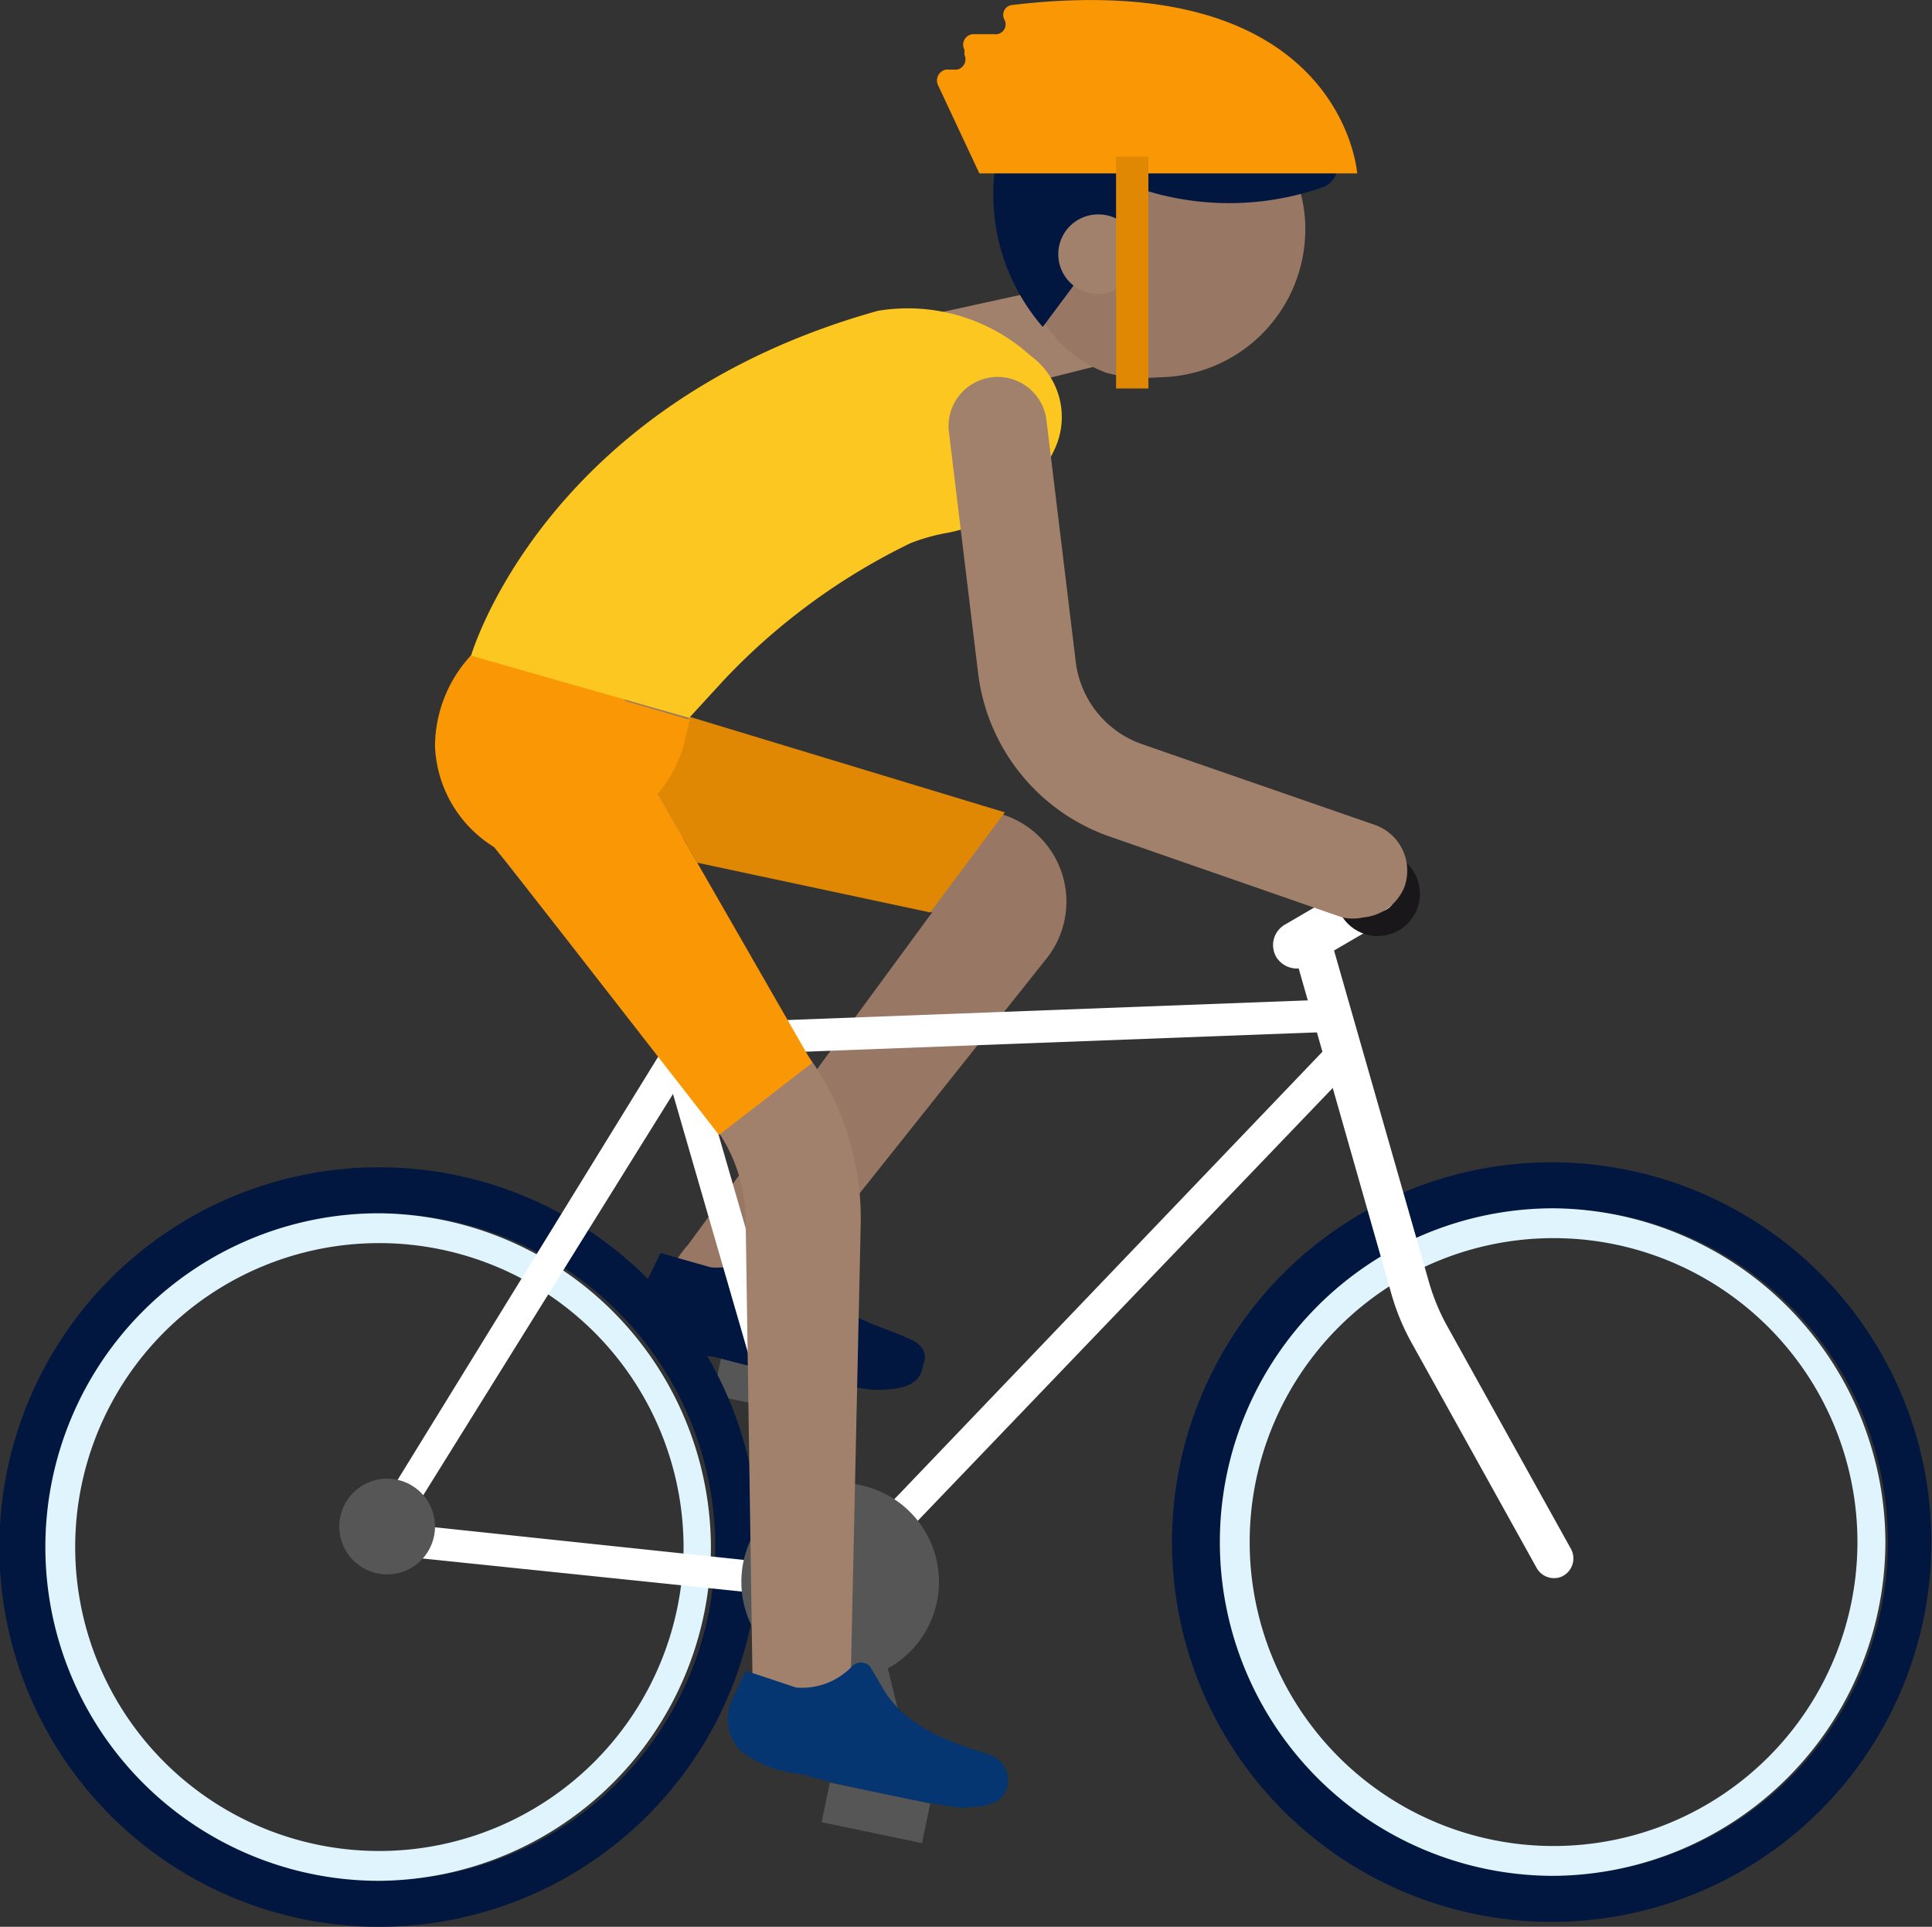 <svg xmlns="http://www.w3.org/2000/svg" viewBox="0 0 31.09 31"><rect x="0" y="0" width="31.09" height="31" fill="#333333" stroke="none"/><defs><style>.cls-1{fill:#565656;}.cls-2{fill:#a2816c;}.cls-3{fill:#987764;}.cls-4{fill:#e08804;}.cls-5{fill:#011740;}.cls-6{fill:#fff;}.cls-7{fill:#dff4fd;}.cls-8{fill:#053671;}.cls-9{fill:#1a171b;}.cls-10{fill:#fff0f0;}.cls-11{fill:#f99705;}.cls-12{fill:#fcc721;}</style></defs><title>cycling</title><g id="Ebene_2" data-name="Ebene 2"><g id="Ebene_1-2" data-name="Ebene 1"><rect class="cls-1" x="12.02" y="21.47" width="0.65" height="1.65" transform="translate(-11.99 29.84) rotate(-78.24)"/><polygon class="cls-2" points="16.21 6.25 14.98 5.06 17.63 4.48 17.96 5.81 16.21 6.25"/><path class="cls-3" d="M11.65,21.38a1,1,0,0,1-.58-.2c-.41-.33-.37-.74,0-1.15L15,14.68,9.09,12.92a1,1,0,0,1,.55-1.82l6.48,2a1.47,1.47,0,0,1,.73,2.31L12.4,21A1,1,0,0,1,11.65,21.38Z"/><polygon class="cls-4" points="11.09 11.53 10.59 12.78 11.22 13.88 14.97 14.68 16.17 13.07 11.09 11.53"/><path class="cls-5" d="M12.88,20.4l-.25-.34a.19.19,0,0,0-.28,0,1.16,1.16,0,0,1-.91.33l-.81-.23-.25.51a.75.75,0,0,0,.17.79,1.92,1.92,0,0,0,.95.37,20.32,20.32,0,0,0,2.53.53c.32,0,.78,0,.82-.39h0c.09-.18,0-.36-.27-.45h0C14.34,21.38,13.29,21.16,12.88,20.4Z"/><path class="cls-6" d="M21.45,16.6h0l-10.6.4a.26.26,0,1,1,0-.52h0l10.59-.4C21.59,16.08,21.59,16.6,21.45,16.6Z"/><path class="cls-5" d="M25,30.92a6.11,6.11,0,1,1,6.08-6.14A6.11,6.11,0,0,1,25,30.92ZM25,19.45a5.36,5.36,0,1,0,5.38,5.34A5.35,5.35,0,0,0,25,19.45Z"/><path class="cls-7" d="M25,19.44h0a5.37,5.37,0,0,0,0,10.74h0a5.38,5.38,0,0,0,5.34-5.39A5.39,5.39,0,0,0,25,19.44ZM25,29.7a4.89,4.89,0,0,1,0-9.78h0a4.89,4.89,0,0,1,0,9.78Z"/><path class="cls-5" d="M6.13,31a6.11,6.11,0,1,1,6.08-6.14A6.11,6.11,0,0,1,6.13,31Zm0-11.47a5.36,5.36,0,1,0,5.38,5.34A5.36,5.36,0,0,0,6.08,19.53Z"/><path class="cls-7" d="M6.1,19.52h0a5.37,5.37,0,0,0,0,10.74h0a5.38,5.38,0,0,0,5.34-5.39A5.39,5.39,0,0,0,6.1,19.52Zm0,10.26a4.89,4.89,0,0,1,0-9.78h0A4.9,4.9,0,0,1,11,24.87a4.9,4.9,0,0,1-4.86,4.91Z"/><path class="cls-6" d="M13.52,25.77,6.08,25a.27.27,0,0,1-.24-.29.27.27,0,0,1,.29-.23l7.19.76,8-8.36a.27.27,0,0,1,.37,0,.26.26,0,0,1,0,.37Z"/><path class="cls-6" d="M13.42,25.87a.27.27,0,0,1-.25-.19L9.37,12.56a.27.27,0,0,1,.18-.33.26.26,0,0,1,.32.18l3.8,13.12a.27.27,0,0,1-.18.33Z"/><path class="cls-6" d="M6.25,24.73a.3.3,0,0,1-.16-.05.27.27,0,0,1,0-.37l4.65-7.55a.27.27,0,0,1,.36-.06.27.27,0,0,1,.06.37L6.46,24.62A.26.26,0,0,1,6.25,24.73Z"/><path class="cls-1" d="M7,24.56a.77.77,0,1,1-.77-.77A.77.77,0,0,1,7,24.56Z"/><path class="cls-1" d="M15.11,25.44a1.59,1.59,0,1,1-1.59-1.58A1.59,1.59,0,0,1,15.11,25.44Z"/><path class="cls-3" d="M18.65,6.07A2.38,2.38,0,0,0,21,3.84a2.26,2.26,0,0,0-.3-1.29,2.34,2.34,0,0,0-1.85-.85A2.37,2.37,0,0,0,16.5,3.93V4a2,2,0,0,0,1.31,2A2.55,2.55,0,0,0,18.65,6.07Z"/><path class="cls-5" d="M19.87.61A2.37,2.37,0,0,0,18.71.3h0a2.87,2.87,0,0,0-2.3,1.23v0l-.08.14a3.25,3.25,0,0,0,.45,3.59l1.64-2.2A4.55,4.55,0,0,0,21.32,3C22,2.63,20.92,1.16,19.87.61Z"/><path class="cls-2" d="M18.31,4.09a.64.64,0,1,1-.63-.64A.63.63,0,0,1,18.31,4.09Z"/><path class="cls-6" d="M25,25.39a.32.32,0,0,1-.27-.16l-2-3.6a3.71,3.71,0,0,1-.35-.85l-1.51-5.3a.31.31,0,0,1,.21-.39.3.3,0,0,1,.39.21l1.52,5.31a3.41,3.41,0,0,0,.29.71l2,3.6a.32.32,0,0,1-.12.43A.29.29,0,0,1,25,25.39Z"/><path class="cls-1" d="M13.77,26.1a.32.32,0,0,0-.23.39l.59,2.39.62-.16-.59-2.39A.32.32,0,0,0,13.77,26.1Z"/><path class="cls-2" d="M12.73,28.42h0c-.52,0-.64-.85-.62-1.37L12,19.69A2.57,2.57,0,0,0,11.4,18L7.6,13.18A1,1,0,0,1,9.1,12l3.8,4.85a4.45,4.45,0,0,1,.95,2.87l-.17,7.76A1,1,0,0,1,12.73,28.42Z"/><path class="cls-8" d="M14.2,27.15,14,26.81a.2.2,0,0,0-.29,0,1.11,1.11,0,0,1-.9.34L12,26.88l-.24.51a.73.73,0,0,0,.17.79,1.84,1.84,0,0,0,.95.36,20.36,20.36,0,0,0,2.53.54c.32,0,.78,0,.81-.4h0a.43.43,0,0,0-.27-.44h0C15.67,28.13,14.62,27.91,14.2,27.15Z"/><path class="cls-6" d="M21,15.56a.39.39,0,0,1-.46-.16.38.38,0,0,1,.13-.52l1.27-.74a.37.37,0,0,1,.52.12.39.39,0,0,1-.13.53l-1.27.74Z"/><circle class="cls-9" cx="22.17" cy="14.38" r="0.68"/><circle class="cls-10" cx="22.17" cy="14.38" r="0.29"/><polygon class="cls-11" points="9.87 11.53 7.58 11.5 7.13 12.62 8.19 13.92 11.57 18.26 13.07 17.1 9.87 11.53"/><rect class="cls-1" x="13.77" y="28.35" width="0.65" height="1.65" transform="translate(-17.34 37.02) rotate(-78.24)"/><path class="cls-11" d="M9.21,9.85A2.17,2.17,0,0,0,7,12a2,2,0,0,0,2.14,1.92C10.38,13.93,10.4,9.85,9.21,9.85Z"/><path class="cls-12" d="M14.13,5C8.75,6.5,7.58,10.55,7.58,10.55l3.51,1,.56-.61a10.29,10.29,0,0,1,3-2.2,3.06,3.06,0,0,1,.61-.17,2.4,2.4,0,0,0,1.71-1.34v0a1.22,1.22,0,0,0-.39-1.51A2.94,2.94,0,0,0,14.13,5Z"/><path class="cls-2" d="M21.94,14.76a.8.8,0,0,1-.34,0l-3.74-1.3a3.19,3.19,0,0,1-2.12-2.63l-.47-3.88a.79.79,0,0,1,1.57-.19l.47,3.88a1.61,1.61,0,0,0,1.06,1.33l3.75,1.3a.78.78,0,0,1,.48,1A.79.79,0,0,1,21.94,14.76Z"/><path class="cls-11" d="M7.58,10.55l3,2.23h0A2.2,2.2,0,0,0,11,12l.1-.42Z"/><path class="cls-11" d="M15.76,2.79h6.08S21.61-.55,16.29.08a.16.16,0,0,0-.13.23h0A.16.16,0,0,1,16,.55l-.35,0a.17.17,0,0,0-.13.25l0,.08a.17.17,0,0,1-.12.24l-.18,0a.18.18,0,0,0-.13.24Z"/><rect class="cls-4" x="17.96" y="2.52" width="0.52" height="3.73"/></g></g></svg>